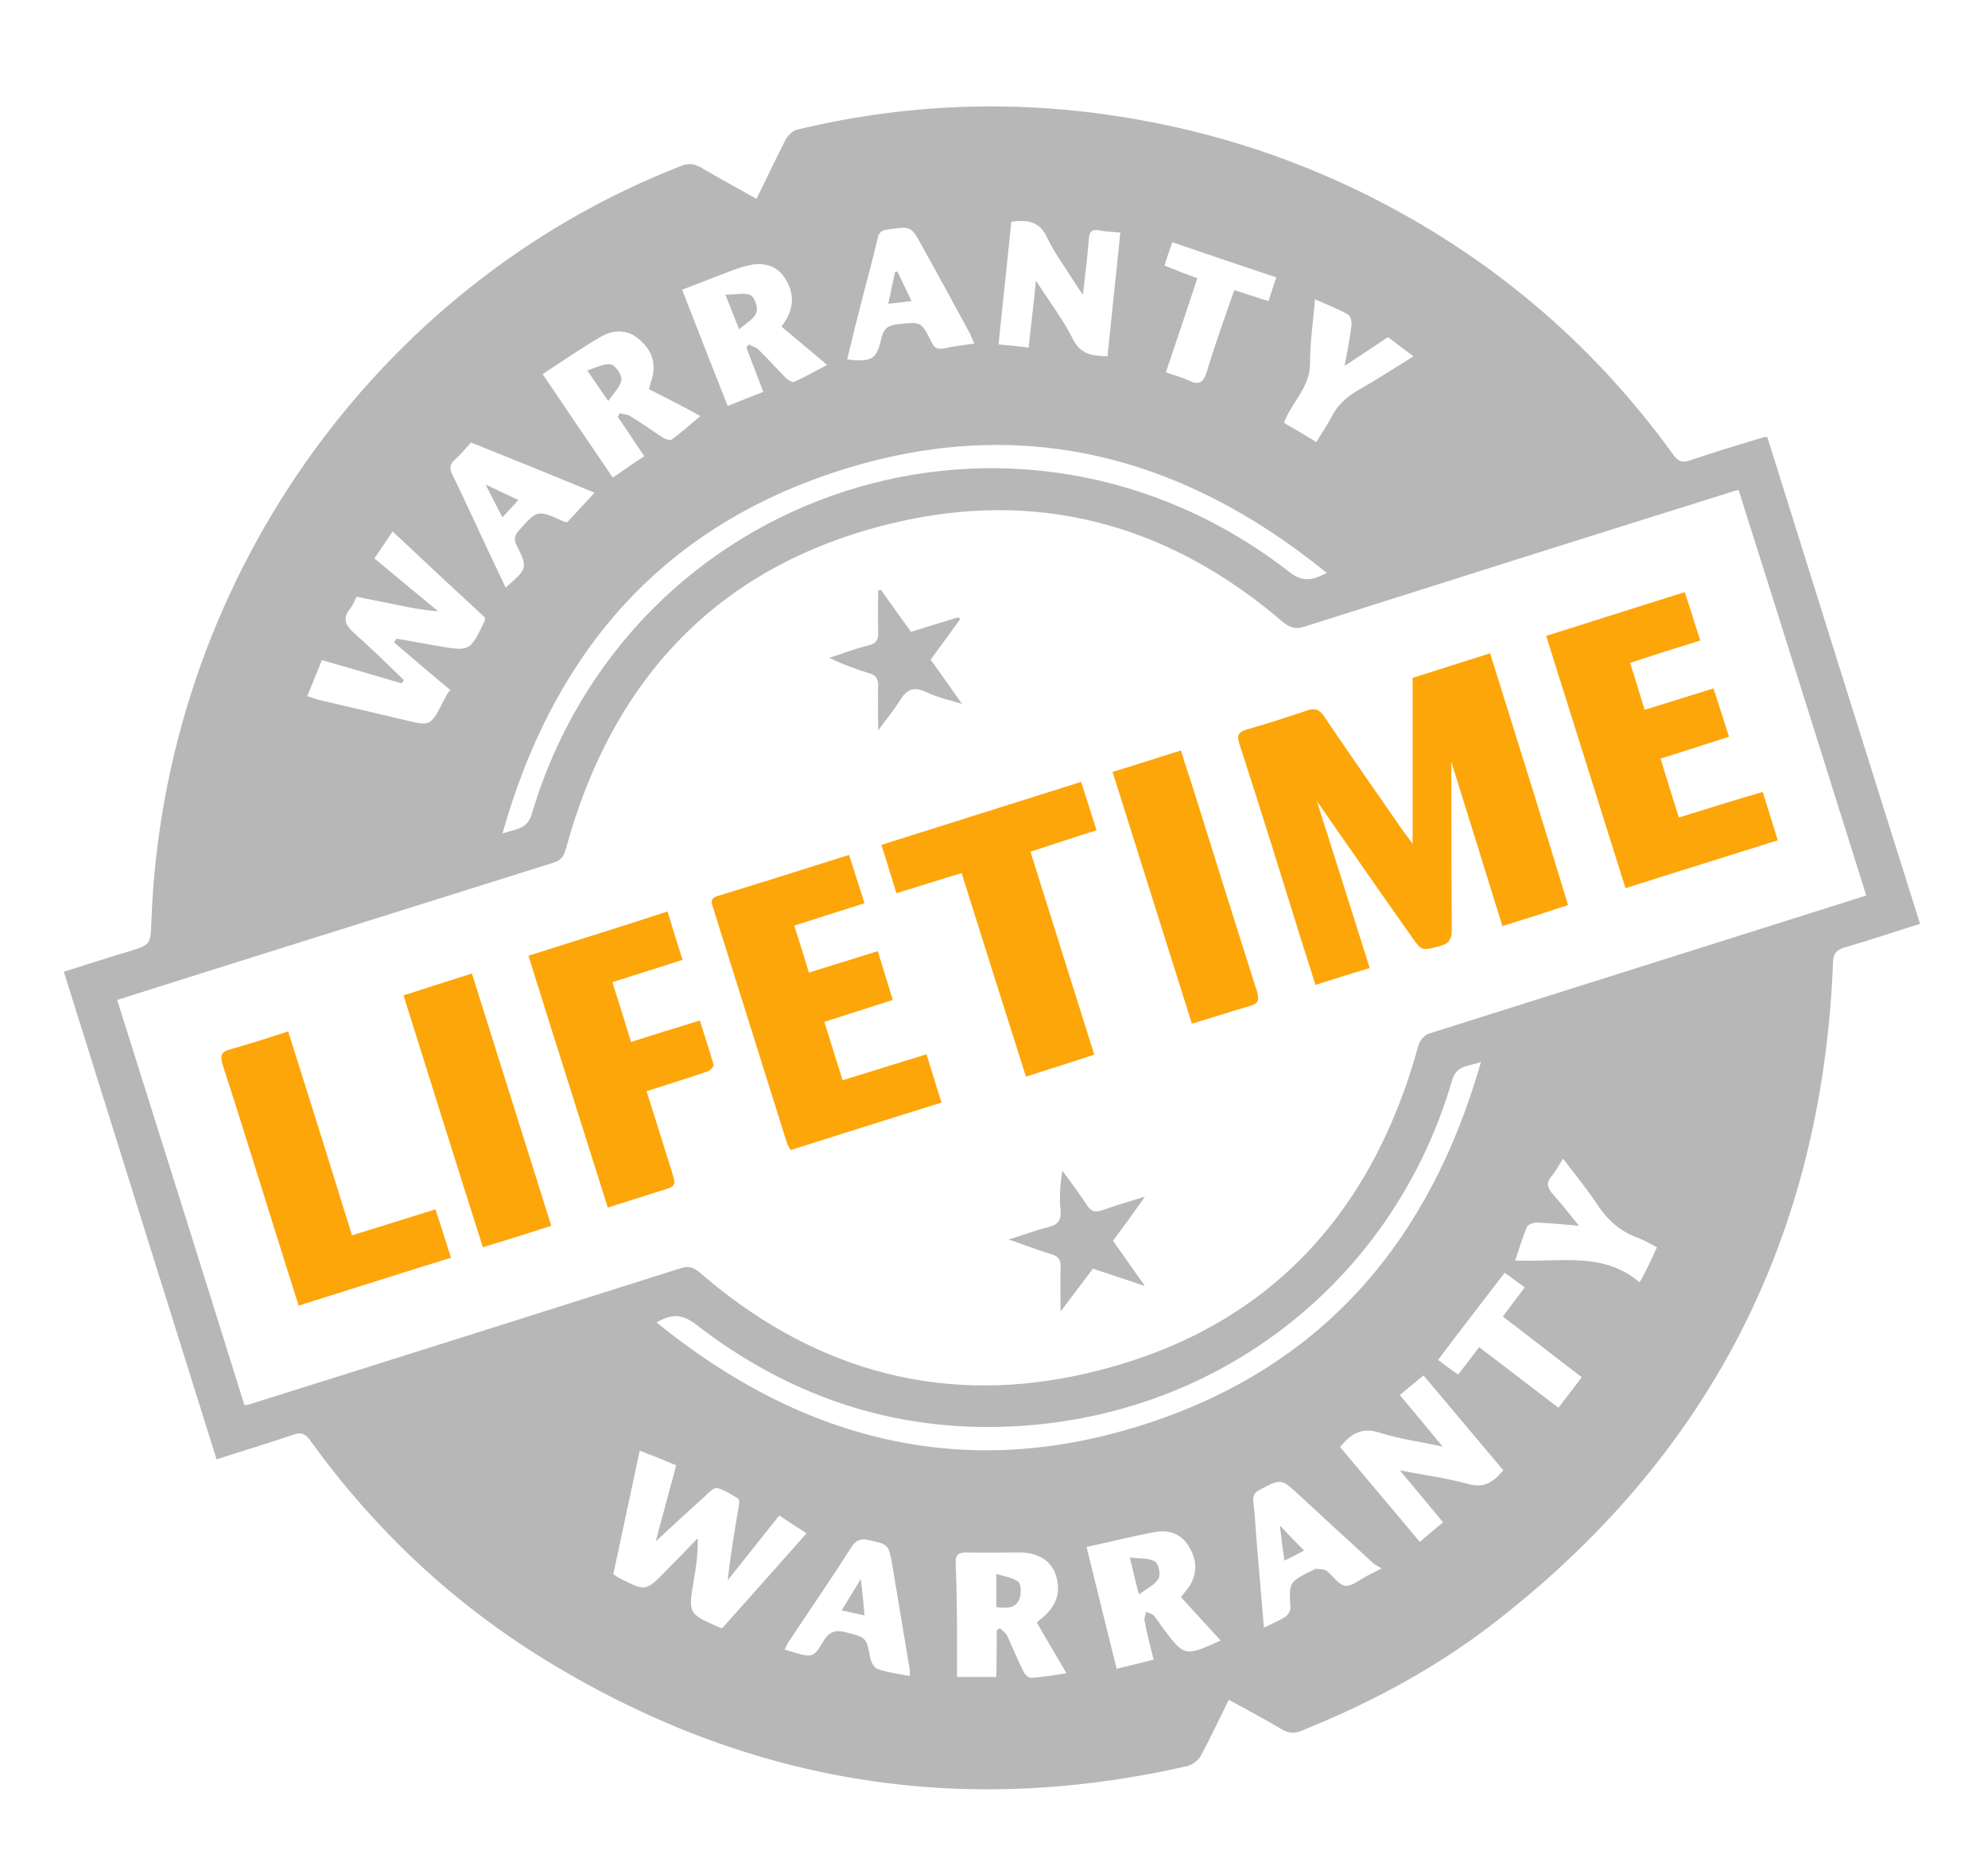<svg fill="none" height="285" viewBox="0 0 303 285" width="303" xmlns="http://www.w3.org/2000/svg"><path d="m269.364 66.593c-.347 0-.556 0-.695.07-3.683 1.112-7.366 2.224-11.049 3.476-1.251.417-1.807.208-2.572-.834-12.509-17.309-28.423-30.655-47.604-40.039-10.146-4.935-20.71-8.48-31.829-10.635-18.138-3.545-36.138-3.198-54.068 1.112-.694.139-1.459.904-1.806 1.529-1.529 2.989-2.919 5.978-4.448 9.037-2.919-1.668-5.768-3.197-8.479-4.796-1.042-.556-1.876-.695-3.057-.209-46.84 18.282-78.878 63.951-80.684 115.182-.139 3.476-.139 3.476-3.544 4.518-3.266.974-6.463 2.016-9.799 3.059 7.784 24.816 15.497 49.493 23.281 74.309 4.031-1.321 7.853-2.433 11.675-3.754 1.181-.417 1.807-.209 2.571.834 9.729 13.485 21.544 24.677 35.79 33.435 30.439 18.699 63.102 24.191 97.989 16.197.764-.209 1.667-.904 2.015-1.599 1.459-2.711 2.78-5.561 4.239-8.481 2.78 1.53 5.421 2.92 7.992 4.449 1.043.626 1.877.765 3.058.278 10.216-4.101 19.945-9.245 28.702-15.918 33.288-25.441 50.662-59.155 52.33-101.001 0-1.39.417-2.016 1.737-2.433 3.822-1.112 7.575-2.364 11.536-3.615-7.853-24.885-15.567-49.562-23.281-74.169zm-69.704-11.122c0-3.267.487-6.465.765-9.871 1.876.834 3.475 1.46 5.003 2.294.417.208.626 1.112.556 1.668-.208 1.946-.625 3.823-1.042 6.187 2.363-1.529 4.378-2.92 6.602-4.379 1.181.904 2.432 1.807 3.892 2.92-2.919 1.807-5.56 3.545-8.27 5.074-1.877 1.043-3.336 2.363-4.309 4.31-.625 1.251-1.459 2.363-2.224 3.684-1.668-1.043-3.266-1.946-4.934-2.92 1.112-3.128 3.961-5.352 3.961-8.967zm-20.987-18.56c5.281 1.807 10.424 3.545 15.845 5.352-.417 1.251-.765 2.363-1.182 3.615-1.807-.556-3.405-1.112-5.212-1.668-1.459 4.171-2.919 8.202-4.17 12.373-.556 1.738-1.181 2.155-2.779 1.39-1.043-.487-2.155-.765-3.475-1.251 1.598-4.727 3.197-9.454 4.795-14.32-1.737-.626-3.336-1.251-5.004-1.946.348-1.182.765-2.294 1.182-3.545zm-24.532-3.128c2.641-.347 4.448 0 5.559 2.642 1.182 2.363 2.78 4.518 4.17 6.743.278.487.626.904 1.182 1.738.347-3.128.695-5.769.903-8.48.07-1.112.417-1.529 1.598-1.321.973.208 2.016.208 3.197.347-.625 6.326-1.32 12.512-1.946 18.838-2.223-.07-4.03-.208-5.212-2.502-1.529-3.058-3.614-5.769-5.698-9.037-.348 3.615-.765 6.812-1.112 10.218-1.529-.208-2.989-.348-4.587-.487.625-6.256 1.32-12.443 1.946-18.699zm48.091 53.524c-2.224 1.112-3.684 1.46-5.699-.139-41.489-32.254-100.699-12.86-115.501 36.911-.695 2.294-2.363 2.225-4.448 2.92 7.505-26.623 23.211-45.531 49.203-54.567 28.006-9.732 53.442-3.823 76.445 14.876zm-70.747-42.055c.765-2.85 1.529-5.769 2.224-8.689.209-1.043.487-1.46 1.599-1.599 3.544-.487 3.544-.556 5.212 2.502 2.432 4.379 4.795 8.689 7.158 13.068.278.486.486 1.112.834 1.807-1.738.278-3.267.417-4.656.765-.973.139-1.46-.07-1.877-.973-1.598-3.197-1.598-3.128-5.212-2.711-1.39.139-2.085.626-2.432 2.085-.695 3.267-1.46 3.684-5.213 3.267.765-3.197 1.529-6.326 2.363-9.523zm-20.292-3.893c1.112-.417 2.293-.834 3.474-1.043 2.085-.278 3.892.278 5.074 2.224 1.181 1.946 1.32 3.962.139 6.048-.209.348-.417.695-.765 1.182 2.294 1.946 4.517 3.754 6.95 5.839-1.738.904-3.336 1.807-5.004 2.572-.278.139-.973-.278-1.251-.556-1.459-1.46-2.78-2.989-4.239-4.379-.348-.347-.973-.486-1.46-.765-.139.208-.208.348-.347.487.834 2.155 1.668 4.379 2.571 6.743-1.807.695-3.544 1.39-5.42 2.155-2.294-5.839-4.587-11.609-6.95-17.726 2.432-.904 4.795-1.877 7.228-2.78zm-19.459 9.871c1.876-1.043 3.961-1.043 5.699.487 1.807 1.529 2.64 3.545 1.946 5.909-.139.487-.278.973-.486 1.668 2.71 1.39 5.282 2.642 7.853 4.101-1.529 1.321-2.919 2.502-4.309 3.545-.208.209-.973 0-1.32-.208-1.738-1.112-3.336-2.294-5.073-3.337-.417-.278-1.042-.278-1.598-.417-.07.209-.208.348-.278.556 1.32 1.946 2.641 3.893 4.031 5.978-1.598 1.043-3.058 2.085-4.795 3.267-3.544-5.213-7.088-10.427-10.702-15.779 3.127-2.016 5.977-4.032 9.034-5.769zm-22.447 18.838c.903-.765 1.598-1.668 2.502-2.642 6.255 2.502 12.44 5.005 18.833 7.646-1.529 1.668-2.849 3.058-4.17 4.518-.208-.07-.417-.07-.556-.139-4.031-1.807-3.961-1.807-6.88 1.46-.625.765-.695 1.321-.278 2.155 1.737 3.545 1.668 3.545-1.668 6.465-1.112-2.294-2.085-4.449-3.127-6.604-1.668-3.545-3.266-7.09-5.004-10.635-.417-.904-.417-1.529.347-2.224zm-20.223 30.516c4.17 1.182 8.131 2.364 12.162 3.545.07-.139.208-.347.347-.486-2.502-2.433-5.004-4.866-7.575-7.16-1.32-1.182-1.876-2.224-.625-3.754.417-.487.625-1.112.973-1.807 2.015.417 4.1.834 6.185 1.251 2.015.417 4.1.834 6.255.973-3.197-2.641-6.394-5.283-9.729-8.063.973-1.39 1.807-2.641 2.78-4.101 4.795 4.518 9.451 8.828 14.107 13.138-.07.278 0 .417-.07.487-2.224 4.657-2.224 4.657-7.158 3.823-2.085-.348-4.17-.765-6.255-1.112-.139.139-.278.347-.417.556 2.849 2.433 5.699 4.866 8.617 7.299-.208.139-.347.348-.486.556-.208.417-.417.765-.625 1.182-1.946 3.753-1.946 3.753-5.977 2.78-4.309-1.042-8.687-2.016-12.996-3.058-.556-.139-1.042-.348-1.737-.556.764-1.877 1.459-3.615 2.224-5.492zm60.669 147.436c-4.864-2.155-4.864-2.086-3.961-7.369.348-2.016.625-4.031.556-6.256-1.529 1.599-3.127 3.267-4.726 4.866-3.196 3.267-3.196 3.267-7.227 1.182-.278-.139-.486-.348-.903-.556 1.321-6.117 2.641-12.304 4.031-18.838 2.015.764 3.753 1.46 5.56 2.224-1.112 4.171-2.224 8.203-3.128 11.609 2.224-2.086 4.865-4.519 7.506-6.882.556-.556 1.39-1.39 1.876-1.251 1.112.278 2.155.973 3.197 1.599.209.139.139.834.07 1.251-.626 3.684-1.251 7.368-1.668 11.191 2.571-3.267 5.212-6.534 7.853-9.87 1.459.973 2.71 1.807 4.169 2.711-4.378 4.935-8.617 9.731-12.856 14.458-.139-.069-.278 0-.348-.069zm28.91 7.368c-1.807-.348-3.405-.556-4.795-1.043-.556-.139-1.042-.973-1.181-1.599-.626-3.336-.626-3.197-3.753-4.031-1.668-.417-2.571-.07-3.475 1.459-1.529 2.572-1.598 2.503-5.837 1.182.208-.486.417-.904.695-1.321 3.127-4.726 6.393-9.453 9.451-14.25.695-1.112 1.459-1.39 2.641-1.112 2.988.626 3.058.626 3.614 3.823.903 5.283 1.737 10.566 2.64 15.849.07.278 0 .556 0 1.043zm18.556.278c-.348.069-.973-.487-1.182-.904-.903-1.807-1.668-3.684-2.502-5.491-.208-.487-.695-.765-1.112-1.182-.208.139-.347.209-.486.348 0 2.363 0 4.726-.07 7.09h-5.976v-6.048c0-3.753-.07-7.507-.209-11.261-.069-1.32.417-1.668 1.668-1.668 2.641.069 5.351 0 7.992 0 2.85 0 4.865 1.251 5.56 3.337.903 2.572.208 4.865-2.154 6.742-.209.139-.417.348-.695.626 1.459 2.502 2.918 5.005 4.517 7.716-1.877.278-3.614.556-5.351.695zm19.945-7.716c-.417-.626-.834-1.251-1.321-1.807-.278-.278-.764-.348-1.112-.556-.069.486-.347.903-.277 1.32.347 1.947.903 3.893 1.389 5.978-1.876.487-3.613.904-5.629 1.391-1.529-6.187-3.058-12.304-4.586-18.56 3.613-.765 7.088-1.668 10.563-2.294 2.085-.348 3.961.348 5.073 2.294 1.181 1.946 1.32 4.032 0 6.047-.347.487-.764.974-1.251 1.599 1.946 2.155 3.961 4.31 6.046 6.604-5.49 2.502-5.49 2.502-8.895-2.016zm-2.224-31.072c-27.52 9.037-52.4 2.85-74.847-15.362 2.433-1.46 4.031-1.182 5.977.278 14.803 11.469 31.551 16.822 50.245 15.432 30.926-2.294 56.43-23.009 65.048-52.691.695-2.224 2.363-2.015 4.378-2.711-7.783 27.249-24.045 46.296-50.801 55.054zm33.497 23.217c-1.112.556-2.363 1.668-3.406 1.529-1.042-.139-1.806-1.529-2.849-2.294-.417-.278-1.042-.208-1.598-.278-.209 0-.417.209-.626.278-3.474 1.738-3.474 1.738-3.266 5.631.07.417-.347 1.112-.764 1.39-.973.626-2.016 1.043-3.267 1.669-.347-4.241-.695-8.272-1.042-12.304-.209-2.225-.278-4.518-.556-6.743-.139-.973.069-1.529 1.042-2.016 3.197-1.668 3.197-1.668 5.907.834 3.684 3.407 7.367 6.813 11.12 10.219.278.347.764.556 1.459.973-1.181.626-1.737.904-2.154 1.112zm15.358-13.972c-3.266-.903-6.602-1.321-10.424-2.085 2.363 2.85 4.448 5.352 6.602 7.924-1.181.973-2.363 1.947-3.544 2.989-4.1-4.866-8.131-9.662-12.162-14.458 1.598-1.947 3.197-3.059 5.907-2.225 2.988.973 6.185 1.391 9.729 2.155-2.293-2.78-4.378-5.283-6.532-7.855 1.251-1.042 2.363-1.946 3.614-2.989 4.1 4.866 8.131 9.662 12.161 14.459-1.459 1.738-2.849 2.78-5.351 2.085zm13.76-11.608c-4.1-3.128-8.061-6.187-12.092-9.245-1.181 1.598-2.154 2.849-3.197 4.17-1.042-.695-1.946-1.39-3.057-2.224 3.335-4.449 6.671-8.759 10.146-13.277.973.695 1.946 1.39 3.058 2.224-1.182 1.53-2.224 2.989-3.336 4.449 4.031 3.059 7.922 6.117 12.023 9.245-1.182 1.599-2.363 3.059-3.545 4.658zm12.371-19.116c-5.63-4.797-12.371-2.989-18.973-3.337.626-1.807 1.112-3.475 1.807-5.144.209-.347.973-.625 1.46-.625 2.015.069 4.03.278 6.463.486-1.46-1.807-2.711-3.406-4.031-4.866-.834-.973-.973-1.737-.139-2.711.625-.695 1.042-1.598 1.737-2.641 1.877 2.433 3.614 4.588 5.212 6.951 1.529 2.364 3.475 4.101 6.116 5.075.973.347 1.876.903 2.988 1.459-.834 1.877-1.598 3.476-2.64 5.353zm14.524-52.621c-15.567 4.935-31.134 9.801-46.701 14.737-.625.208-1.32 1.042-1.529 1.737-7.436 27.18-24.671 44.627-52.33 50.397-21.474 4.449-40.724-1.39-57.334-15.849-.972-.765-1.667-.904-2.779-.556-21.961 6.951-43.921 13.902-65.882 20.784-.139.07-.208 0-.625.07-6.394-20.507-12.857-41.013-19.389-61.727 4.309-1.391 8.409-2.642 12.509-3.962 17.999-5.631 35.999-11.331 53.998-16.961 1.112-.348 1.529-.904 1.876-2.086 7.367-26.971 24.462-44.279 51.913-50.118 21.474-4.518 40.724 1.251 57.334 15.501 1.181.973 2.015 1.182 3.474.695 21.474-6.812 43.018-13.624 64.562-20.367.417-.139.834-.278 1.459-.417 6.533 20.576 12.926 41.082 19.459 61.796-6.811 2.155-13.413 4.241-20.015 6.326zm-130.582-52.76c0 2.085-.069 4.171 0 6.187.07 1.251-.278 1.877-1.529 2.155-2.015.486-3.961 1.251-5.907 1.877 2.085 1.042 4.1 1.737 6.116 2.363.973.278 1.32.834 1.32 1.877-.069 2.085 0 4.24 0 6.812 1.321-1.807 2.433-3.128 3.336-4.588.973-1.599 2.085-2.155 3.961-1.251 1.599.765 3.405 1.182 5.49 1.807-1.807-2.502-3.266-4.657-4.795-6.742 1.599-2.155 3.058-4.171 4.517-6.187l-.278-.278c-2.432.765-4.795 1.46-7.227 2.224-1.599-2.224-3.127-4.31-4.587-6.395-.208.07-.347.07-.417.139zm35.79 99.055c1.599-2.155 3.128-4.24 4.865-6.743-2.502.765-4.517 1.391-6.533 2.086-1.042.347-1.667.208-2.293-.765-1.181-1.807-2.502-3.545-3.753-5.283-.347 2.155-.486 4.171-.278 6.117.139 1.53-.486 2.155-1.876 2.503-1.946.486-3.753 1.182-6.046 1.877 2.432.834 4.378 1.598 6.463 2.224 1.181.348 1.529.904 1.459 2.085-.069 2.016 0 4.102 0 6.674 1.877-2.503 3.406-4.519 4.935-6.535 2.571.835 4.934 1.669 7.922 2.642-1.876-2.642-3.336-4.727-4.865-6.882zm3.962 53.872c1.25-.904 2.432-1.46 2.988-2.433.347-.625 0-2.224-.556-2.572-.904-.556-2.293-.417-3.822-.625.486 2.155.834 3.614 1.39 5.63zm-60.948-192.757c1.112-.973 2.293-1.599 2.641-2.572.278-.695-.278-2.364-.904-2.642-.972-.417-2.293-.07-3.822-.07.765 1.946 1.321 3.337 2.085 5.283zm42.67 193.591c.348-.764.348-2.294-.069-2.711-.834-.695-2.155-.834-3.406-1.251v5.074c1.46.139 2.85.279 3.475-1.112zm-60.6-185.945c.07-.695-.903-2.155-1.598-2.294-1.042-.208-2.293.487-3.614.904 1.112 1.668 2.015 2.92 3.197 4.657.834-1.251 1.876-2.155 2.015-3.267zm36.485 182.748c-1.112 1.807-1.946 3.197-2.918 4.796 1.181.278 2.154.487 3.474.765-.139-1.877-.347-3.476-.556-5.561zm-54.623-161.755c.903-.973 1.598-1.738 2.432-2.641-1.668-.765-3.127-1.46-5.004-2.364.973 1.946 1.737 3.406 2.571 5.005zm59.836-37.398c-.348 1.529-.626 3.058-1.043 4.866 1.32-.139 2.363-.278 3.544-.417-.764-1.668-1.459-3.058-2.154-4.518-.07.07-.208.07-.347.07zm58.654 191.02c.208 1.877.417 3.545.695 5.352 1.112-.556 2.084-1.042 2.988-1.529-1.251-1.251-2.363-2.433-3.683-3.823z" fill="#b7b7b7"/><path d="m227.111 99.541c-4.17 1.321-8.061 2.571-11.814 3.753v25.303c-.556-.835-.973-1.321-1.321-1.808-4.1-5.908-8.2-11.747-12.231-17.725-.695-.974-1.32-1.182-2.432-.835-3.058 1.043-6.116 2.016-9.243 2.92-1.251.348-1.598.834-1.181 2.155 3.335 10.288 6.532 20.575 9.729 30.863.625 1.947 1.251 3.893 1.876 5.909 2.85-.904 5.49-1.738 8.27-2.572-2.641-8.411-5.281-16.683-8.061-25.442 5.003 7.16 9.66 13.903 14.385 20.576 1.668 2.363 1.599 2.224 4.379 1.529 1.459-.417 1.806-1.112 1.806-2.502-.069-8.55-.069-17.1-.069-25.581 2.571 8.203 5.143 16.544 7.783 25.025 3.406-1.043 6.672-2.086 10.008-3.198-3.892-12.86-7.853-25.511-11.884-38.37zm-117.725 36.98c-1.182.348-.973.973-.695 1.807l11.258 35.869c.139.347.348.695.556 1.042 7.714-2.433 15.359-4.866 23.003-7.229-.834-2.572-1.529-4.935-2.293-7.368-4.309 1.32-8.479 2.641-12.787 3.962-.973-3.059-1.877-5.978-2.78-8.898 3.544-1.112 6.88-2.224 10.424-3.336-.764-2.572-1.529-4.936-2.293-7.438-3.545 1.112-6.95 2.155-10.494 3.267-.765-2.502-1.46-4.796-2.224-7.16 3.683-1.181 7.158-2.294 10.702-3.406-.834-2.572-1.529-4.866-2.363-7.368-6.81 2.155-13.412 4.24-20.014 6.256zm146.496-11.956c-.973-3.059-1.876-5.978-2.78-8.967 3.614-1.182 7.019-2.225 10.425-3.337-.834-2.641-1.599-4.935-2.363-7.368-3.545 1.112-6.95 2.155-10.494 3.267-.764-2.433-1.459-4.796-2.224-7.16 3.614-1.181 7.089-2.294 10.702-3.406-.834-2.502-1.529-4.866-2.362-7.368-7.158 2.224-14.039 4.449-21.127 6.673 4.031 12.86 8.061 25.58 12.092 38.44 7.853-2.502 15.498-4.866 23.212-7.299-.765-2.502-1.529-4.865-2.294-7.368-4.378 1.251-8.478 2.572-12.787 3.893zm-175.337 21.062c4.031 12.929 8.061 25.581 12.092 38.371 2.919-.904 5.49-1.738 8.131-2.572 2.294-.695 2.294-.695 1.599-2.989-1.251-4.032-2.502-7.994-3.822-12.165 3.196-1.043 6.186-1.946 9.242-2.989.417-.139 1.043-.764.973-1.043-.625-2.224-1.39-4.448-2.085-6.742-3.613 1.112-7.019 2.155-10.493 3.267-.973-3.128-1.876-6.117-2.849-9.106 3.683-1.182 7.089-2.225 10.703-3.406-.834-2.572-1.529-4.866-2.294-7.369-7.227 2.364-14.177 4.519-21.196 6.743zm86.591-19.116c-.833-2.502-1.528-4.866-2.362-7.368-10.216 3.197-20.224 6.395-30.439 9.593.834 2.572 1.529 4.935 2.293 7.368 3.475-1.043 6.602-2.085 9.938-3.059 3.266 10.427 6.532 20.645 9.799 31.003 3.544-1.112 6.949-2.225 10.424-3.337-3.266-10.357-6.463-20.506-9.729-30.933 3.405-1.112 6.741-2.224 10.076-3.267zm-123.215 30.655c-2.988.973-5.838 1.877-8.756 2.711-1.39.348-1.668.834-1.251 2.294 2.71 8.341 5.282 16.683 7.922 25.094 1.181 3.823 2.432 7.716 3.683 11.678 7.784-2.433 15.358-4.866 23.212-7.299-.834-2.572-1.529-4.935-2.363-7.368-4.309 1.321-8.409 2.641-12.718 3.962-3.266-10.566-6.463-20.784-9.729-31.072zm28.007-8.828c-3.544 1.112-6.949 2.224-10.424 3.337 4.031 12.79 7.992 25.511 12.092 38.37 3.475-1.042 6.811-2.085 10.424-3.267-4.031-12.859-8.062-25.58-12.092-38.44zm118.628 4.935c1.251-.347 1.39-.903 1.043-2.154-3.197-10.01-6.324-20.02-9.452-30.03-.694-2.224-1.459-4.449-2.154-6.742-3.544 1.112-6.949 2.224-10.424 3.267 4.031 12.859 8.061 25.511 12.092 38.37 3.058-.903 5.977-1.876 8.895-2.711z" fill="#fda60a"/></svg>